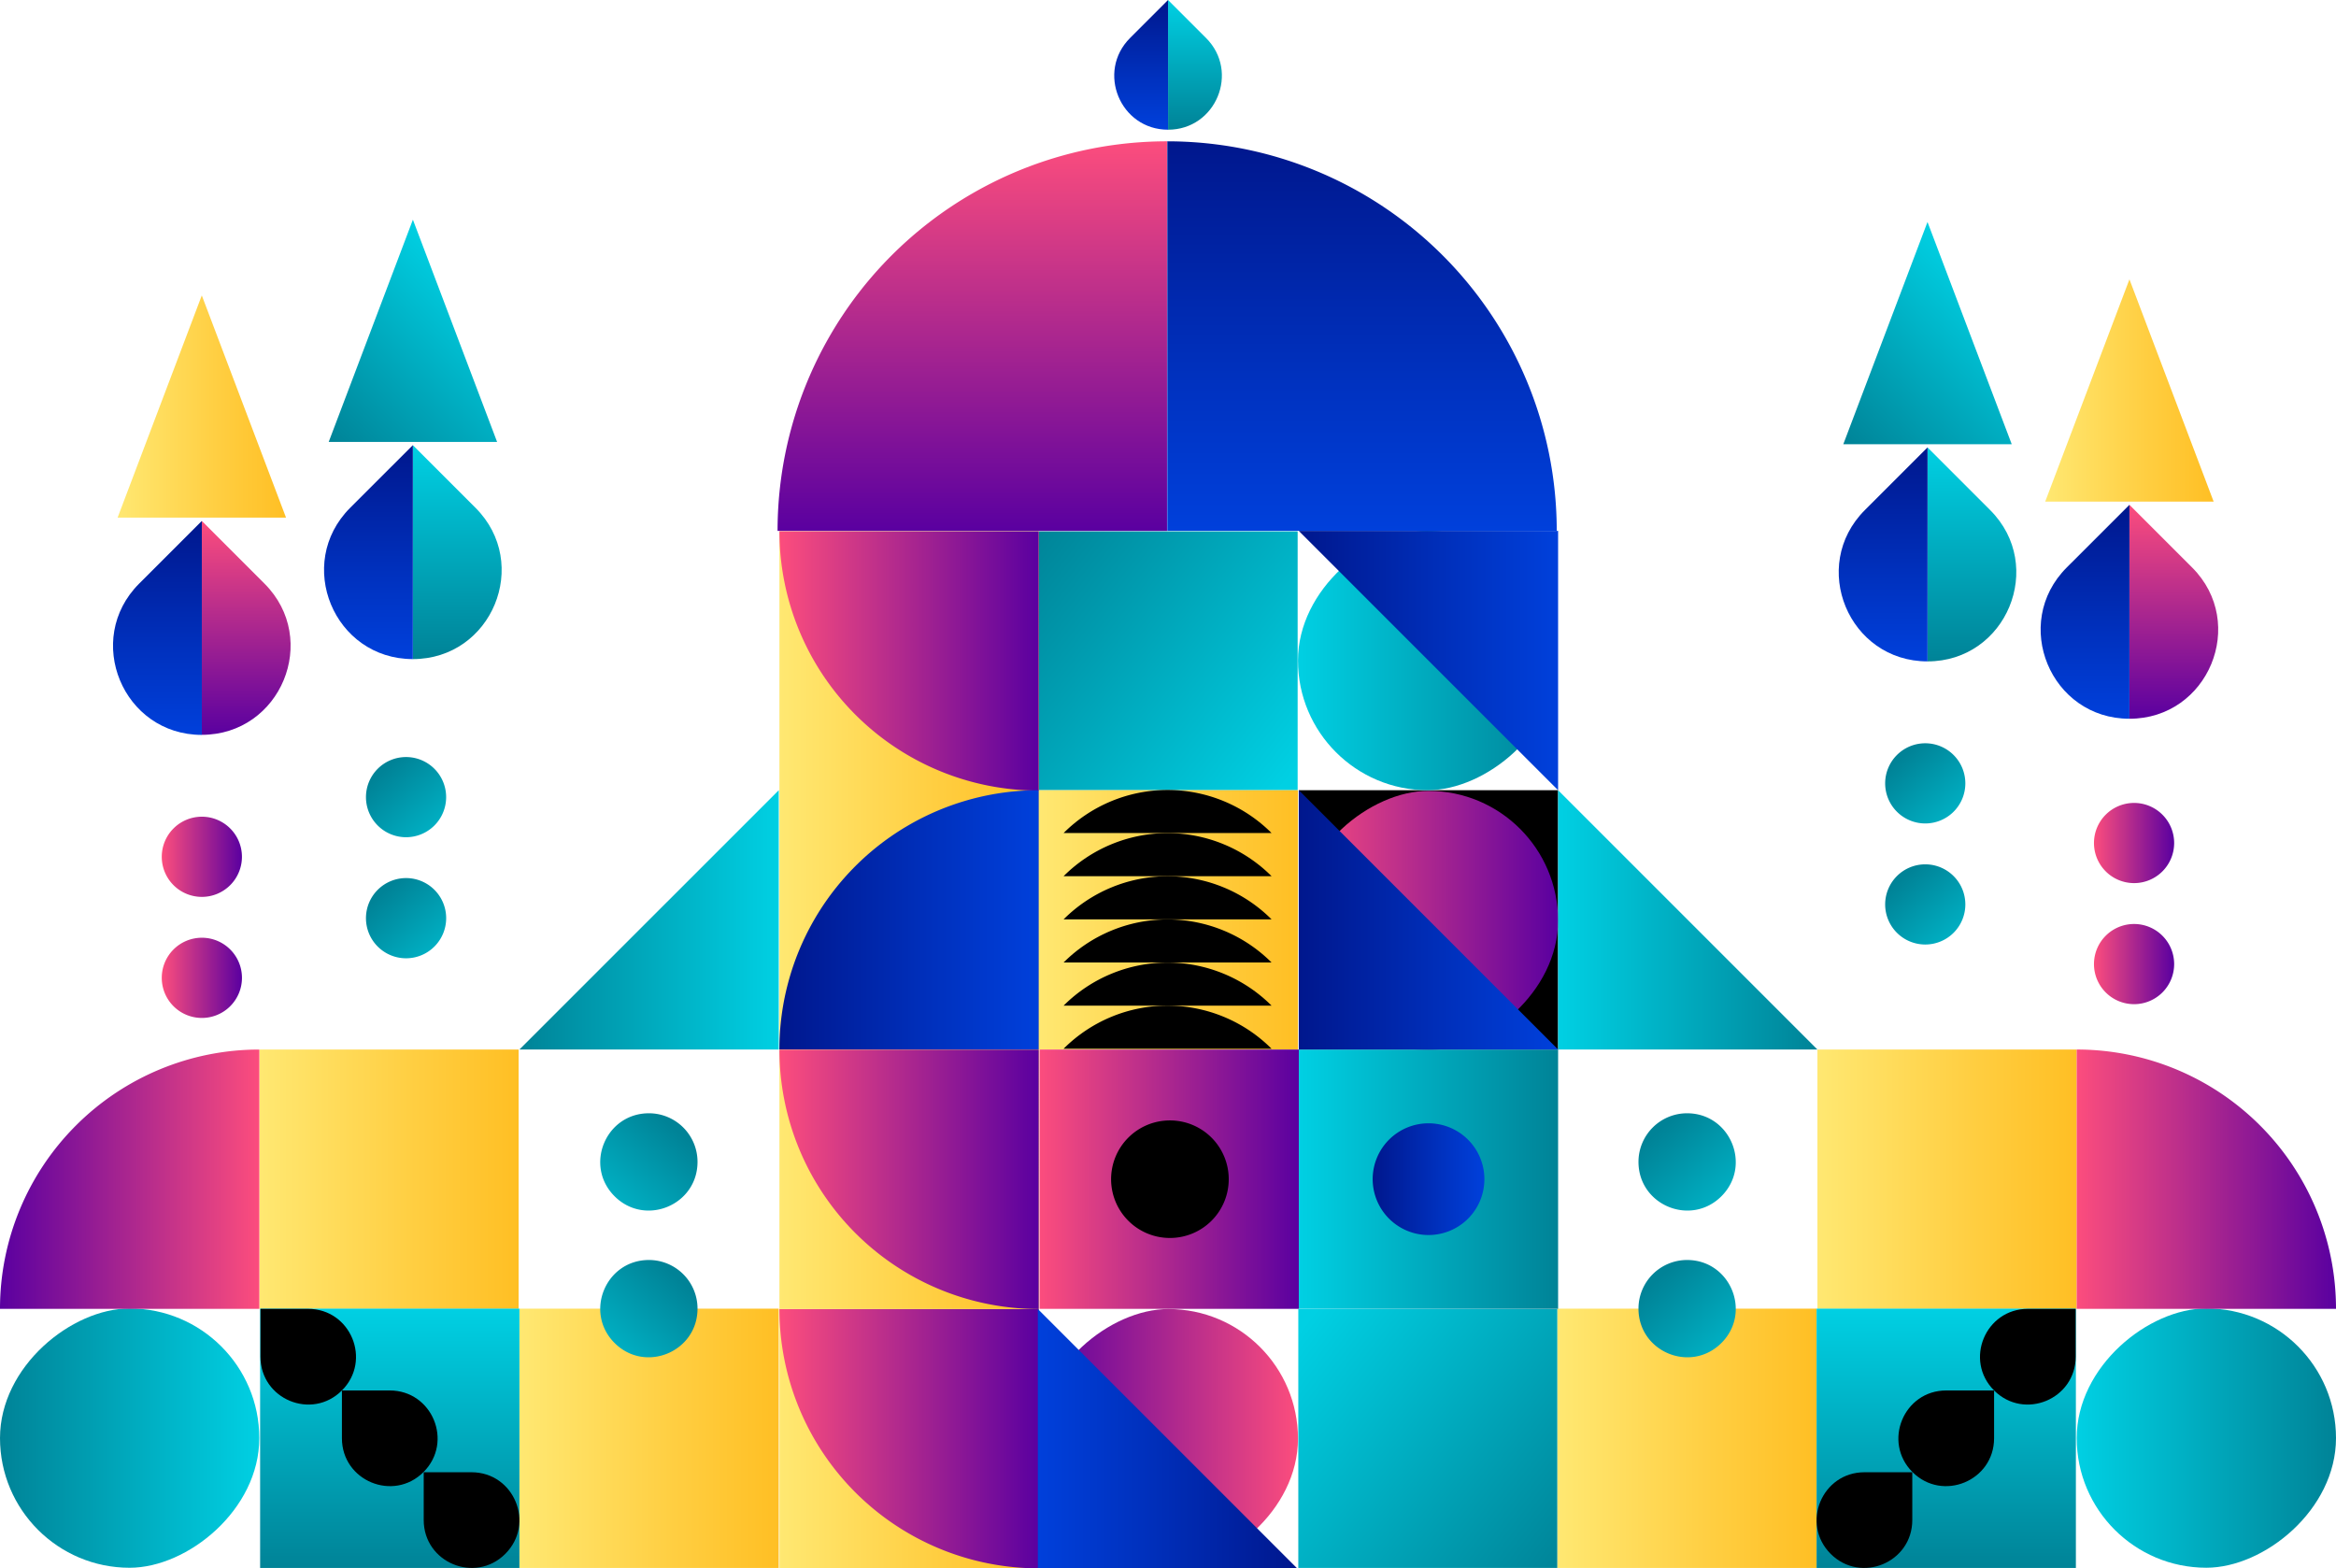 <?xml version="1.0" encoding="UTF-8"?> <svg xmlns="http://www.w3.org/2000/svg" xmlns:xlink="http://www.w3.org/1999/xlink" viewBox="0 0 843.08 566"> <defs> <style>.cls-1{fill:url(#linear-gradient);}.cls-2{fill:url(#linear-gradient-2);}.cls-3{fill:url(#linear-gradient-3);}.cls-4{fill:url(#linear-gradient-4);}.cls-5{fill:url(#linear-gradient-5);}.cls-6{fill:url(#linear-gradient-6);}.cls-7{fill:url(#linear-gradient-7);}.cls-8{fill:url(#linear-gradient-8);}.cls-9{fill:url(#linear-gradient-9);}.cls-10{fill:url(#linear-gradient-10);}.cls-11{fill:url(#linear-gradient-11);}.cls-12{fill:url(#linear-gradient-12);}.cls-13{fill:url(#linear-gradient-13);}.cls-14{fill:url(#linear-gradient-14);}.cls-15{fill:url(#linear-gradient-15);}.cls-16{fill:url(#linear-gradient-16);}.cls-17{fill:url(#linear-gradient-17);}.cls-18{fill:url(#linear-gradient-18);}.cls-19{fill:url(#linear-gradient-19);}.cls-20{fill:url(#linear-gradient-20);}.cls-21{fill:url(#linear-gradient-21);}.cls-22{fill:url(#linear-gradient-22);}.cls-23{fill:url(#linear-gradient-23);}.cls-24{fill:url(#linear-gradient-24);}.cls-25{fill:url(#linear-gradient-25);}.cls-26{fill:url(#linear-gradient-26);}.cls-27{fill:url(#linear-gradient-27);}.cls-28{fill:url(#linear-gradient-28);}.cls-29{fill:url(#linear-gradient-29);}.cls-30{fill:url(#linear-gradient-30);}.cls-31{fill:url(#linear-gradient-31);}.cls-32{fill:url(#linear-gradient-32);}.cls-33{fill:url(#linear-gradient-33);}.cls-34{fill:url(#linear-gradient-34);}.cls-35{fill:url(#linear-gradient-35);}.cls-36{fill:url(#linear-gradient-36);}.cls-37{fill:url(#linear-gradient-37);}.cls-38{fill:url(#linear-gradient-38);}.cls-39{fill:url(#linear-gradient-39);}.cls-40{fill:url(#linear-gradient-40);}.cls-41{fill:url(#linear-gradient-41);}.cls-42{fill:url(#linear-gradient-42);}.cls-43{fill:url(#linear-gradient-43);}.cls-44{fill:url(#linear-gradient-44);}.cls-45{fill:url(#linear-gradient-45);}.cls-46{fill:url(#linear-gradient-46);}.cls-47{fill:url(#linear-gradient-47);}.cls-48{fill:url(#linear-gradient-48);}.cls-49{fill:url(#linear-gradient-49);}.cls-50{fill:url(#linear-gradient-50);}.cls-51{fill:url(#linear-gradient-51);}.cls-52{fill:url(#linear-gradient-52);}.cls-53{fill:url(#linear-gradient-53);}.cls-54{fill:url(#linear-gradient-54);}.cls-55{fill:url(#linear-gradient-55);}.cls-56{fill:url(#linear-gradient-56);}.cls-57{fill:url(#linear-gradient-57);}.cls-58{fill:url(#linear-gradient-58);}.cls-59{fill:url(#linear-gradient-59);}.cls-60{fill:url(#linear-gradient-60);}</style> <linearGradient id="linear-gradient" x1="562.02" y1="519.07" x2="655.6" y2="519.07" gradientTransform="translate(89.74 1127.88) rotate(-90)" gradientUnits="userSpaceOnUse"> <stop offset="0" stop-color="#ffe872"></stop> <stop offset="0.6" stop-color="#ffce41"></stop> <stop offset="1" stop-color="#ffbf24"></stop> </linearGradient> <linearGradient id="linear-gradient-2" x1="1658.65" y1="-1599.58" x2="1579.8" y2="-1498.71" gradientTransform="translate(-1130.35 -1382.95) rotate(90)" gradientUnits="userSpaceOnUse"> <stop offset="0" stop-color="#00d0e3"></stop> <stop offset="1" stop-color="#008397"></stop> </linearGradient> <linearGradient id="linear-gradient-3" x1="374.87" y1="331.97" x2="468.45" y2="331.97" gradientTransform="translate(753.63 -89.68) rotate(90)" xlink:href="#linear-gradient"></linearGradient> <linearGradient id="linear-gradient-4" x1="637.59" y1="-2766.36" x2="598.84" y2="-2722.88" gradientTransform="matrix(1, 0, 0, -1, 0, -2314.82)" xlink:href="#linear-gradient-2"></linearGradient> <linearGradient id="linear-gradient-5" x1="637.59" y1="-2819.31" x2="598.84" y2="-2775.83" gradientTransform="matrix(1, 0, 0, -1, 0, -2314.82)" xlink:href="#linear-gradient-2"></linearGradient> <linearGradient id="linear-gradient-6" x1="655.91" y1="425.56" x2="749.49" y2="425.56" gradientTransform="translate(1128.26 -277.15) rotate(90)" xlink:href="#linear-gradient"></linearGradient> <linearGradient id="linear-gradient-7" x1="281.29" y1="331.97" x2="374.87" y2="331.97" gradientTransform="translate(-3.9 660.05) rotate(-90)" xlink:href="#linear-gradient"></linearGradient> <linearGradient id="linear-gradient-8" x1="468.51" y1="327.75" x2="562.09" y2="327.75" gradientTransform="translate(842.99 -276.91) rotate(90)" xlink:href="#linear-gradient-2"></linearGradient> <linearGradient id="linear-gradient-9" x1="468.81" y1="421.57" x2="562.39" y2="421.57" gradientTransform="translate(937.11 -183.38) rotate(90)" gradientUnits="userSpaceOnUse"> <stop offset="0" stop-color="#fc4d7d"></stop> <stop offset="1" stop-color="#5a00a0"></stop> </linearGradient> <linearGradient id="linear-gradient-10" x1="468.81" y1="327.75" x2="562.39" y2="327.75" gradientTransform="translate(-0.06 -89.36)" gradientUnits="userSpaceOnUse"> <stop offset="0" stop-color="#00178d"></stop> <stop offset="0.6" stop-color="#0031be"></stop> <stop offset="1" stop-color="#0040db"></stop> </linearGradient> <linearGradient id="linear-gradient-11" x1="281.3" y1="238.53" x2="374.88" y2="238.53" gradientTransform="translate(566.62 -89.56) rotate(90)" xlink:href="#linear-gradient"></linearGradient> <linearGradient id="linear-gradient-12" x1="281.3" y1="238.53" x2="374.88" y2="238.53" gradientTransform="translate(566.62 -89.56) rotate(90)" xlink:href="#linear-gradient-9"></linearGradient> <linearGradient id="linear-gradient-13" x1="281.3" y1="519.21" x2="374.88" y2="519.21" gradientTransform="translate(847.3 191.12) rotate(90)" xlink:href="#linear-gradient"></linearGradient> <linearGradient id="linear-gradient-14" x1="281.3" y1="519.21" x2="374.88" y2="519.21" gradientTransform="translate(847.3 191.12) rotate(90)" xlink:href="#linear-gradient-9"></linearGradient> <linearGradient id="linear-gradient-15" x1="375.16" y1="425.56" x2="468.75" y2="425.56" gradientTransform="translate(847.51 3.6) rotate(90)" xlink:href="#linear-gradient-9"></linearGradient> <linearGradient id="linear-gradient-16" x1="562.39" y1="421.33" x2="655.97" y2="421.33" gradientTransform="translate(-0.06 -89.36)" xlink:href="#linear-gradient-2"></linearGradient> <linearGradient id="linear-gradient-17" x1="-1133.59" y1="-513.03" x2="-1212.44" y2="-412.16" gradientTransform="translate(980.7 -651.69) rotate(-90)" xlink:href="#linear-gradient-2"></linearGradient> <linearGradient id="linear-gradient-18" x1="-618.04" y1="-2464.49" x2="-524.46" y2="-2464.49" gradientTransform="translate(-2042.83 1090.46) rotate(90)" xlink:href="#linear-gradient-9"></linearGradient> <linearGradient id="linear-gradient-19" x1="-617.74" y1="-2464.49" x2="-524.16" y2="-2464.49" gradientTransform="translate(-149.59 -1945.28) rotate(180)" xlink:href="#linear-gradient-10"></linearGradient> <linearGradient id="linear-gradient-20" x1="1162.21" y1="-1917.57" x2="1255.79" y2="-1917.57" gradientTransform="translate(-1215.16 -689.93) rotate(90)" xlink:href="#linear-gradient-2"></linearGradient> <linearGradient id="linear-gradient-21" x1="468.75" y1="-2740.37" x2="562.33" y2="-2740.37" gradientTransform="matrix(0, -1, -1, 0, -2224.83, 941.1)" xlink:href="#linear-gradient-2"></linearGradient> <linearGradient id="linear-gradient-22" x1="749.49" y1="-2833.81" x2="843.08" y2="-2833.81" gradientTransform="matrix(0, -1, -1, 0, -2037.53, 1315.29)" xlink:href="#linear-gradient-2"></linearGradient> <linearGradient id="linear-gradient-23" x1="749.49" y1="425.56" x2="843.08" y2="425.56" gradientTransform="translate(1592.57 851.11) rotate(-180)" xlink:href="#linear-gradient-9"></linearGradient> <linearGradient id="linear-gradient-24" x1="187.47" y1="519.07" x2="281.06" y2="519.07" gradientTransform="translate(-284.81 753.33) rotate(-90)" xlink:href="#linear-gradient"></linearGradient> <linearGradient id="linear-gradient-25" x1="-410.42" y1="-2766.36" x2="-449.17" y2="-2722.88" gradientTransform="translate(-204.93 -2314.82) rotate(180)" xlink:href="#linear-gradient-2"></linearGradient> <linearGradient id="linear-gradient-26" x1="-410.42" y1="-2819.31" x2="-449.17" y2="-2775.83" gradientTransform="translate(-204.93 -2314.82) rotate(180)" xlink:href="#linear-gradient-2"></linearGradient> <linearGradient id="linear-gradient-27" x1="93.58" y1="425.56" x2="187.17" y2="425.56" gradientTransform="translate(565.93 285.18) rotate(90)" xlink:href="#linear-gradient"></linearGradient> <linearGradient id="linear-gradient-28" x1="-485.93" y1="421.33" x2="-392.35" y2="421.33" gradientTransform="matrix(-1, 0, 0, 1, -204.87, -89.36)" xlink:href="#linear-gradient-2"></linearGradient> <linearGradient id="linear-gradient-29" x1="1162.21" y1="-869.55" x2="1255.79" y2="-869.55" gradientTransform="matrix(0, -1, -1, 0, -728.88, 1728.07)" xlink:href="#linear-gradient-2"></linearGradient> <linearGradient id="linear-gradient-30" x1="-298.52" y1="-2833.81" x2="-204.93" y2="-2833.81" gradientTransform="translate(-2787.02 770.72) rotate(90)" xlink:href="#linear-gradient-2"></linearGradient> <linearGradient id="linear-gradient-31" x1="-298.52" y1="425.56" x2="-204.93" y2="425.56" gradientTransform="matrix(-1, 0, 0, 1, -204.93, 0)" xlink:href="#linear-gradient-9"></linearGradient> <linearGradient id="linear-gradient-32" x1="495.41" y1="425.56" x2="535.72" y2="425.56" gradientTransform="matrix(1, 0, 0, 1, 0, 0)" xlink:href="#linear-gradient-10"></linearGradient> <linearGradient id="linear-gradient-33" x1="281.29" y1="331.97" x2="374.87" y2="331.97" gradientTransform="matrix(1, 0, 0, 1, 0, 0)" xlink:href="#linear-gradient-10"></linearGradient> <linearGradient id="linear-gradient-34" x1="281.3" y1="425.63" x2="374.88" y2="425.63" gradientTransform="translate(753.71 97.54) rotate(90)" xlink:href="#linear-gradient"></linearGradient> <linearGradient id="linear-gradient-35" x1="281.3" y1="425.63" x2="374.88" y2="425.63" gradientTransform="translate(753.71 97.54) rotate(90)" xlink:href="#linear-gradient-9"></linearGradient> <linearGradient id="linear-gradient-36" x1="1441" y1="-1486.72" x2="1581.56" y2="-1486.72" gradientTransform="translate(-995.15 -1389.98) rotate(90)" xlink:href="#linear-gradient-10"></linearGradient> <linearGradient id="linear-gradient-37" x1="1441.02" y1="-1346.06" x2="1581.58" y2="-1346.06" gradientTransform="translate(-995.15 -1389.98) rotate(90)" xlink:href="#linear-gradient-9"></linearGradient> <linearGradient id="linear-gradient-38" x1="468.81" y1="421.33" x2="562.39" y2="421.33" xlink:href="#linear-gradient-10"></linearGradient> <linearGradient id="linear-gradient-39" x1="1534.06" y1="121.19" x2="1580.87" y2="121.19" gradientTransform="translate(552.47 -1534.06) rotate(90)" xlink:href="#linear-gradient-2"></linearGradient> <linearGradient id="linear-gradient-40" x1="1534.06" y1="140.62" x2="1580.87" y2="140.62" gradientTransform="translate(552.47 -1534.06) rotate(90)" xlink:href="#linear-gradient-10"></linearGradient> <linearGradient id="linear-gradient-41" x1="755.73" y1="304.25" x2="784.7" y2="304.25" gradientTransform="matrix(1, 0, 0, 1, 0, 0)" xlink:href="#linear-gradient-9"></linearGradient> <linearGradient id="linear-gradient-42" x1="755.73" y1="347.94" x2="784.7" y2="347.94" gradientTransform="matrix(1, 0, 0, 1, 0, 0)" xlink:href="#linear-gradient-9"></linearGradient> <linearGradient id="linear-gradient-43" x1="58.38" y1="309.22" x2="87.35" y2="309.22" gradientTransform="matrix(1, 0, 0, 1, 0, 0)" xlink:href="#linear-gradient-9"></linearGradient> <linearGradient id="linear-gradient-44" x1="58.38" y1="352.91" x2="87.35" y2="352.91" gradientTransform="matrix(1, 0, 0, 1, 0, 0)" xlink:href="#linear-gradient-9"></linearGradient> <linearGradient id="linear-gradient-45" x1="718.53" y1="-2624.12" x2="686.57" y2="-2588.24" gradientTransform="matrix(1, 0, 0, -1, 0, -2314.82)" xlink:href="#linear-gradient-2"></linearGradient> <linearGradient id="linear-gradient-46" x1="718.53" y1="-2667.8" x2="686.57" y2="-2631.93" gradientTransform="matrix(1, 0, 0, -1, 0, -2314.82)" xlink:href="#linear-gradient-2"></linearGradient> <linearGradient id="linear-gradient-47" x1="170.24" y1="-2629.08" x2="138.27" y2="-2593.21" gradientTransform="matrix(1, 0, 0, -1, 0, -2314.82)" xlink:href="#linear-gradient-2"></linearGradient> <linearGradient id="linear-gradient-48" x1="170.24" y1="-2672.77" x2="138.27" y2="-2636.9" gradientTransform="matrix(1, 0, 0, -1, 0, -2314.82)" xlink:href="#linear-gradient-2"></linearGradient> <linearGradient id="linear-gradient-49" x1="1128.02" y1="-2142.04" x2="1206.22" y2="-2142.04" gradientTransform="translate(6.28 -2204.52) rotate(135)" xlink:href="#linear-gradient-2"></linearGradient> <linearGradient id="linear-gradient-50" x1="1695.53" y1="-159.21" x2="1772.74" y2="-159.21" gradientTransform="translate(552.47 -1534.06) rotate(90)" xlink:href="#linear-gradient-2"></linearGradient> <linearGradient id="linear-gradient-51" x1="1695.53" y1="-127.17" x2="1772.74" y2="-127.17" gradientTransform="translate(552.47 -1534.06) rotate(90)" xlink:href="#linear-gradient-10"></linearGradient> <linearGradient id="linear-gradient-52" x1="738.13" y1="140.92" x2="798.92" y2="140.92" gradientTransform="matrix(1, 0, 0, 1, 0, 0)" xlink:href="#linear-gradient"></linearGradient> <linearGradient id="linear-gradient-53" x1="1716.23" y1="-232.08" x2="1793.44" y2="-232.08" gradientTransform="translate(552.47 -1534.06) rotate(90)" xlink:href="#linear-gradient-9"></linearGradient> <linearGradient id="linear-gradient-54" x1="1716.23" y1="-200.04" x2="1793.44" y2="-200.04" gradientTransform="translate(552.47 -1534.06) rotate(90)" xlink:href="#linear-gradient-10"></linearGradient> <linearGradient id="linear-gradient-55" x1="1513.97" y1="-1754.92" x2="1592.17" y2="-1754.92" gradientTransform="translate(6.28 -2204.52) rotate(135)" xlink:href="#linear-gradient-2"></linearGradient> <linearGradient id="linear-gradient-56" x1="1694.7" y1="387.42" x2="1771.92" y2="387.42" gradientTransform="translate(552.47 -1534.06) rotate(90)" xlink:href="#linear-gradient-2"></linearGradient> <linearGradient id="linear-gradient-57" x1="1694.7" y1="419.47" x2="1771.91" y2="419.47" gradientTransform="translate(552.47 -1534.06) rotate(90)" xlink:href="#linear-gradient-10"></linearGradient> <linearGradient id="linear-gradient-58" x1="42.44" y1="146.71" x2="103.23" y2="146.71" gradientTransform="matrix(1, 0, 0, 1, 0, 0)" xlink:href="#linear-gradient"></linearGradient> <linearGradient id="linear-gradient-59" x1="1722.03" y1="463.61" x2="1799.24" y2="463.61" gradientTransform="translate(552.47 -1534.06) rotate(90)" xlink:href="#linear-gradient-9"></linearGradient> <linearGradient id="linear-gradient-60" x1="1722.03" y1="495.65" x2="1799.24" y2="495.65" gradientTransform="translate(552.47 -1534.06) rotate(90)" xlink:href="#linear-gradient-10"></linearGradient> </defs> <g id="Слой_2" data-name="Слой 2"> <g id="Слой_1-2" data-name="Слой 1"> <rect class="cls-1" x="562.02" y="472.28" width="93.58" height="93.58" transform="translate(1127.88 -89.74) rotate(90)"></rect> <rect class="cls-2" x="374.87" y="191.75" width="93.46" height="93.43"></rect> <rect class="cls-3" x="374.87" y="285.18" width="93.58" height="93.58" transform="translate(89.68 753.63) rotate(-90)"></rect> <path class="cls-4" d="M591.34,419.31h0a17.54,17.54,0,0,1,17.54-17.54h0c15.62,0,23.45,18.89,12.4,29.94h0C610.23,442.76,591.34,434.94,591.34,419.31Z"></path> <path class="cls-5" d="M591.34,472.26h0a17.54,17.54,0,0,1,17.54-17.54h0c15.62,0,23.45,18.89,12.4,29.94h0C610.23,495.71,591.34,487.88,591.34,472.26Z"></path> <rect class="cls-6" x="655.91" y="378.77" width="93.58" height="93.58" transform="translate(277.15 1128.26) rotate(-90)"></rect> <rect class="cls-7" x="281.29" y="285.18" width="93.58" height="93.58" transform="translate(660.05 3.9) rotate(90)"></rect> <rect x="468.75" y="285.18" width="93.58" height="93.58" transform="translate(183.56 847.51) rotate(-90)"></rect> <rect class="cls-8" x="468.45" y="191.6" width="93.58" height="93.58" rx="46.79" transform="translate(276.85 753.63) rotate(-90)"></rect> <rect class="cls-9" x="468.75" y="285.42" width="93.58" height="93.58" rx="46.79" transform="translate(183.32 847.75) rotate(-90)"></rect> <polygon class="cls-10" points="562.33 191.6 562.33 285.18 468.75 191.6 562.33 191.6"></polygon> <rect class="cls-11" x="281.3" y="191.74" width="93.58" height="93.58" transform="translate(89.56 566.62) rotate(-90)"></rect> <path class="cls-12" d="M374.88,191.74h0a0,0,0,0,1,0,0v93.58a0,0,0,0,1,0,0H281.3a0,0,0,0,1,0,0v0a93.58,93.58,0,0,1,93.58-93.58Z" transform="translate(89.56 566.62) rotate(-90)"></path> <rect class="cls-13" x="281.3" y="472.42" width="93.58" height="93.58" transform="translate(-191.12 847.3) rotate(-90)"></rect> <path class="cls-14" d="M374.88,472.42h0a0,0,0,0,1,0,0V566a0,0,0,0,1,0,0H281.3a0,0,0,0,1,0,0v0A93.58,93.58,0,0,1,374.88,472.42Z" transform="translate(-191.12 847.3) rotate(-90)"></path> <rect class="cls-15" x="375.16" y="378.77" width="93.58" height="93.58" transform="translate(-3.6 847.51) rotate(-90)"></rect> <path d="M443.46,425.56h0a21.21,21.21,0,0,1-21.21,21.21h0A21.22,21.22,0,0,1,401,425.56h0a21.21,21.21,0,0,1,21.21-21.21h0A21.2,21.2,0,0,1,443.46,425.56Z"></path> <polygon class="cls-16" points="562.33 378.76 655.91 378.76 562.33 285.18 562.33 378.76"></polygon> <rect class="cls-17" x="468.57" y="472.42" width="93.46" height="93.43"></rect> <rect class="cls-18" x="374.87" y="472.42" width="93.58" height="93.58" rx="46.79" transform="translate(940.87 97.55) rotate(90)"></rect> <polygon class="cls-19" points="374.57 566 374.57 472.42 468.15 566 374.57 566"></polygon> <rect class="cls-20" x="655.62" y="472.28" width="93.58" height="93.58"></rect> <path d="M690.22,531.25h0c-10.86-10.87-3.17-29.45,12.2-29.45h17.26v17.25C719.68,534.42,701.09,542.12,690.22,531.25Z"></path> <path d="M719.68,501.8h0c-10.87-10.87-3.17-29.45,12.2-29.45h17.25V489.6C749.13,505,730.54,512.67,719.68,501.8Z"></path> <path d="M660.7,560.77h0c-10.86-10.87-3.17-29.45,12.2-29.45h17.26v17.25C690.16,563.94,671.57,571.64,660.7,560.77Z"></path> <path d="M383.86,300.64h75.06a53.09,53.09,0,0,0-75.06,0Z"></path> <path d="M383.86,316.21h75.06a53.09,53.09,0,0,0-75.06,0Z"></path> <path d="M383.86,331.79h75.06a53.07,53.07,0,0,0-75.06,0Z"></path> <path d="M383.86,347.36h75.06a53.09,53.09,0,0,0-75.06,0Z"></path> <path d="M383.86,378.48h75.06a53.07,53.07,0,0,0-75.06,0Z"></path> <path d="M383.86,362.93h75.06a53.09,53.09,0,0,0-75.06,0Z"></path> <rect class="cls-21" x="468.75" y="378.77" width="93.58" height="93.58" transform="translate(941.1 -89.98) rotate(90)"></rect> <rect class="cls-22" x="749.49" y="472.21" width="93.58" height="93.58" rx="46.79" transform="translate(1315.29 -277.29) rotate(90)"></rect> <path class="cls-23" d="M749.49,378.77h93.58a0,0,0,0,1,0,0v93.58a0,0,0,0,1,0,0h0a93.58,93.58,0,0,1-93.58-93.58v0A0,0,0,0,1,749.49,378.77Z" transform="translate(1592.57 851.11) rotate(180)"></path> <rect class="cls-24" x="187.47" y="472.28" width="93.58" height="93.58" transform="translate(753.33 284.81) rotate(90)"></rect> <path class="cls-25" d="M251.74,419.31h0a17.54,17.54,0,0,0-17.54-17.54h0c-15.62,0-23.45,18.89-12.4,29.94h0C232.85,442.76,251.74,434.94,251.74,419.31Z"></path> <path class="cls-26" d="M251.74,472.26h0a17.54,17.54,0,0,0-17.54-17.54h0c-15.62,0-23.45,18.89-12.4,29.94h0C232.85,495.71,251.74,487.88,251.74,472.26Z"></path> <rect class="cls-27" x="93.58" y="378.77" width="93.58" height="93.58" transform="translate(-285.18 565.93) rotate(-90)"></rect> <polygon class="cls-28" points="281.06 378.76 187.47 378.76 281.06 285.18 281.06 378.76"></polygon> <rect class="cls-29" x="93.88" y="472.28" width="93.58" height="93.58" transform="translate(281.34 1038.14) rotate(-180)"></rect> <path d="M152.85,531.25h0c10.87-10.87,3.17-29.45-12.2-29.45H123.4v17.25C123.4,534.42,142,542.12,152.85,531.25Z"></path> <path d="M123.4,501.8h0c10.87-10.87,3.17-29.45-12.2-29.45H94V489.6C94,505,112.53,512.67,123.4,501.8Z"></path> <path d="M182.37,560.77h0c10.87-10.87,3.17-29.45-12.2-29.45H152.92v17.25C152.92,563.94,171.51,571.64,182.37,560.77Z"></path> <rect class="cls-30" y="472.21" width="93.58" height="93.58" rx="46.79" transform="translate(565.79 472.21) rotate(90)"></rect> <path class="cls-31" d="M93.58,378.77h0a0,0,0,0,1,0,0v93.58a0,0,0,0,1,0,0H0a0,0,0,0,1,0,0v0A93.58,93.58,0,0,1,93.58,378.77Z"></path> <path class="cls-32" d="M495.41,425.56a20.16,20.16,0,1,1,20.15,20.15A20.18,20.18,0,0,1,495.41,425.56Z"></path> <path class="cls-33" d="M374.87,378.77V285.18h0a93.58,93.58,0,0,0-93.58,93.59h93.58Z"></path> <rect class="cls-34" x="281.3" y="378.84" width="93.58" height="93.58" transform="translate(-97.54 753.71) rotate(-90)"></rect> <path class="cls-35" d="M374.88,378.84h0a0,0,0,0,1,0,0v93.58a0,0,0,0,1,0,0H281.3a0,0,0,0,1,0,0v0A93.58,93.58,0,0,1,374.88,378.84Z" transform="translate(-97.54 753.71) rotate(-90)"></path> <path class="cls-36" d="M421.29,191.58H561.84A140.55,140.55,0,0,0,421.29,51h0Z"></path> <path class="cls-37" d="M421.19,51h0a0,0,0,0,1,0,0V191.6a0,0,0,0,1,0,0H280.63a0,0,0,0,1,0,0v0A140.55,140.55,0,0,1,421.19,51Z"></path> <polygon class="cls-38" points="562.33 378.76 468.75 378.76 468.75 285.18 562.33 378.76"></polygon> <path class="cls-39" d="M421.56,46.81h0V0l13.71,13.71C447.49,25.93,438.83,46.81,421.56,46.81Z"></path> <path class="cls-40" d="M421.56,0V46.81h0c-17.27,0-25.92-20.88-13.71-33.1Z"></path> <path class="cls-41" d="M755.73,304.24h0a14.47,14.47,0,0,1,14.47-14.47h0a14.47,14.47,0,0,1,10.23,24.7h0A14.47,14.47,0,0,1,755.73,304.24Z"></path> <path class="cls-42" d="M755.73,347.93h0a14.47,14.47,0,0,1,14.47-14.47h0a14.47,14.47,0,0,1,10.23,24.7h0A14.47,14.47,0,0,1,755.73,347.93Z"></path> <path class="cls-43" d="M58.38,309.21h0a14.47,14.47,0,0,1,14.47-14.47h0a14.47,14.47,0,0,1,10.23,24.7h0A14.47,14.47,0,0,1,58.38,309.21Z"></path> <path class="cls-44" d="M58.38,352.89h0a14.47,14.47,0,0,1,14.47-14.47h0a14.47,14.47,0,0,1,10.23,24.71h0A14.47,14.47,0,0,1,58.38,352.89Z"></path> <path class="cls-45" d="M680.37,282.71h0a14.47,14.47,0,0,1,14.47-14.47h0a14.47,14.47,0,0,1,10.23,24.7h0A14.47,14.47,0,0,1,680.37,282.71Z"></path> <path class="cls-46" d="M680.37,326.4h0a14.47,14.47,0,0,1,14.47-14.47h0a14.47,14.47,0,0,1,10.23,24.7h0A14.47,14.47,0,0,1,680.37,326.4Z"></path> <path class="cls-47" d="M132.08,287.68h0a14.47,14.47,0,0,1,14.47-14.47h0a14.47,14.47,0,0,1,10.23,24.7h0A14.47,14.47,0,0,1,132.08,287.68Z"></path> <path class="cls-48" d="M132.08,331.36h0a14.47,14.47,0,0,1,14.47-14.47h0a14.47,14.47,0,0,1,10.23,24.71h0A14.47,14.47,0,0,1,132.08,331.36Z"></path> <polygon class="cls-49" points="695.65 80.11 665.26 160.32 726.05 160.32 695.65 80.11"></polygon> <path class="cls-50" d="M695.66,238.69h0V161.47l22.61,22.62C738.42,204.24,724.15,238.69,695.66,238.69Z"></path> <path class="cls-51" d="M695.66,161.47v77.22h0c-28.5,0-42.77-34.45-22.62-54.6Z"></path> <polygon class="cls-52" points="768.53 100.81 738.13 181.02 798.92 181.02 768.53 100.81"></polygon> <path class="cls-53" d="M768.53,259.39h0V182.18l22.61,22.61C811.29,224.94,797,259.39,768.53,259.39Z"></path> <path class="cls-54" d="M768.53,182.18v77.21h0c-28.5,0-42.77-34.45-22.62-54.6Z"></path> <polygon class="cls-55" points="149.02 79.28 118.63 159.49 179.41 159.49 149.02 79.28"></polygon> <path class="cls-56" d="M149,237.86h0V160.65l22.61,22.61C191.78,203.41,177.51,237.86,149,237.86Z"></path> <path class="cls-57" d="M149,160.65v77.21h0c-28.5,0-42.77-34.45-22.62-54.6Z"></path> <polygon class="cls-58" points="72.83 106.61 42.44 186.81 103.23 186.81 72.83 106.61"></polygon> <path class="cls-59" d="M72.84,265.19h0V188l22.61,22.62C115.6,230.74,101.33,265.19,72.84,265.19Z"></path> <path class="cls-60" d="M72.84,188v77.22h0c-28.5,0-42.77-34.45-22.62-54.6Z"></path> </g> </g> </svg> 